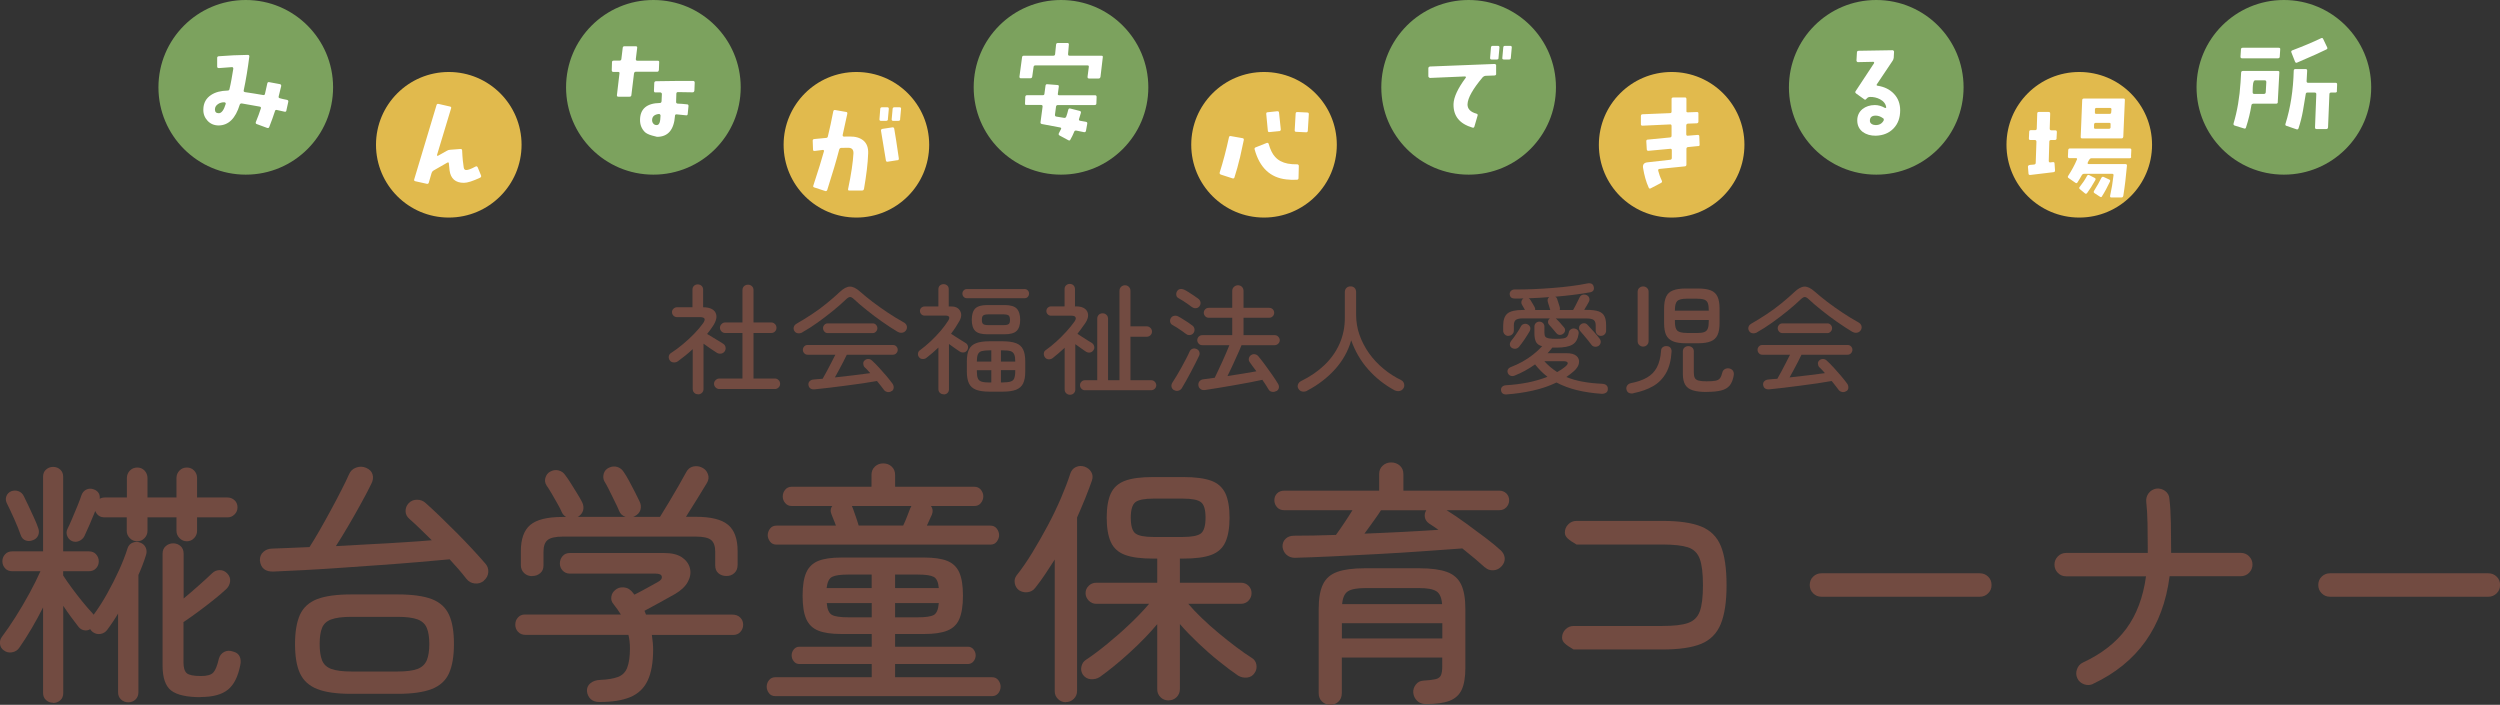<?xml version="1.0" encoding="UTF-8"?>
<svg id="_レイヤー_2" data-name="レイヤー 2" xmlns="http://www.w3.org/2000/svg" viewBox="0 0 314.63 88.7">
  <rect x="0" y="0" width="314.63" height="88.7" fill="#333333" stroke="none"/>
  <defs>
    <style>
      .cls-1 {
        fill: #e1ba4d;
      }

      .cls-2 {
        fill: #fff;
      }

      .cls-3 {
        fill: #7ca25e;
      }

      .cls-4 {
        fill: #724b41;
      }
    </style>
  </defs>
  <g id="design">
    <g>
      <g>
        <path class="cls-4" d="M87.84,49.62c-.18,0-.34-.06-.47-.19-.13-.13-.19-.29-.19-.49v-5c-.3.28-.61.55-.92.8-.31.25-.63.5-.95.73-.16.11-.34.16-.55.14s-.36-.1-.47-.26c-.11-.16-.15-.33-.12-.51.03-.18.12-.32.29-.42.48-.31.97-.67,1.47-1.09.5-.41.97-.85,1.42-1.31s.82-.9,1.12-1.32c.38-.53.26-.79-.38-.79h-2.89c-.17,0-.32-.06-.44-.18s-.19-.27-.19-.45c0-.17.06-.31.19-.43s.27-.18.44-.18h1.95v-2.22c0-.2.06-.36.19-.48s.29-.18.47-.18.35.06.48.18.2.28.2.48v2.22c.81,0,1.33.24,1.56.68.23.44.12,1-.31,1.66-.22.34-.47.68-.75,1.02.2.12.43.26.68.41.25.16.5.3.75.45.24.14.44.27.59.37.16.1.26.24.3.43.04.18,0,.36-.1.52-.11.16-.26.26-.45.29s-.37,0-.54-.1c-.21-.13-.47-.3-.79-.52-.32-.22-.61-.43-.89-.63v5.7c0,.2-.07.36-.2.49-.13.12-.29.19-.48.19ZM90.52,48.96c-.18,0-.33-.07-.46-.2s-.2-.29-.2-.46.07-.33.2-.46.29-.2.46-.2h2.92v-5.73h-2.17c-.18,0-.33-.06-.46-.19s-.2-.29-.2-.46c0-.19.07-.35.2-.48s.29-.2.46-.2h2.17v-4.06c0-.21.07-.38.2-.5.13-.12.3-.19.49-.19.2,0,.37.06.5.19.14.12.2.29.2.5v4.06h2.23c.18,0,.33.07.47.2.13.13.19.29.19.48,0,.18-.06.33-.19.46-.13.13-.29.19-.47.19h-2.23v5.73h2.7c.18,0,.33.07.46.2s.19.29.19.46-.06.33-.19.46-.29.2-.46.2h-7.02Z"/>
        <path class="cls-4" d="M100.98,41.83c-.19.1-.38.14-.58.11-.2-.03-.34-.13-.44-.31-.09-.16-.11-.33-.05-.5.05-.17.18-.3.37-.41.6-.34,1.22-.73,1.88-1.16s1.28-.89,1.88-1.38c.6-.49,1.15-.96,1.63-1.42.47-.45.9-.68,1.28-.69s.81.2,1.29.63c.45.4.98.83,1.59,1.3.61.46,1.25.92,1.92,1.36.67.45,1.32.84,1.95,1.19.23.12.37.28.42.47.05.19.02.37-.09.54-.11.17-.27.27-.47.31-.21.04-.42-.01-.64-.14-.6-.36-1.24-.78-1.91-1.25-.67-.47-1.31-.95-1.93-1.45-.62-.49-1.16-.96-1.62-1.39-.18-.17-.34-.26-.47-.26s-.3.09-.49.27c-.48.46-1.03.95-1.66,1.46s-1.27,1-1.94,1.48-1.3.88-1.91,1.22ZM112.23,49.2c-.15.12-.32.17-.51.14-.19-.03-.34-.11-.45-.24-.13-.17-.27-.36-.42-.55-.15-.2-.31-.4-.48-.6-.51.09-1.1.19-1.78.29-.67.1-1.38.2-2.12.29-.74.09-1.45.18-2.14.27-.69.08-1.29.15-1.82.2-.45.03-.71-.16-.77-.57-.02-.19.04-.35.17-.47s.3-.19.51-.2c.17-.02.35-.04.53-.05.18-.02.38-.03.58-.04.14-.24.3-.54.5-.9.19-.36.38-.73.58-1.11.2-.38.37-.72.52-1.02h-3.51c-.16,0-.3-.06-.41-.19-.12-.12-.17-.27-.17-.43s.06-.3.17-.42c.11-.12.25-.18.41-.18h10.77c.17,0,.31.06.42.18.11.12.17.26.17.42s-.06.3-.17.43c-.11.12-.25.19-.42.19h-5.82c-.12.26-.27.56-.44.89-.17.33-.36.67-.54,1.02-.19.34-.36.66-.52.95.78-.08,1.57-.17,2.36-.27s1.49-.19,2.09-.27c-.24-.29-.48-.54-.72-.76-.1-.11-.15-.25-.16-.42s.05-.31.17-.42c.14-.13.3-.19.48-.18.18,0,.33.08.47.21.27.25.56.54.87.88.31.34.61.68.91,1.03s.55.67.77.97c.11.14.16.3.16.5,0,.19-.08.34-.23.45ZM104.16,41.92c-.16,0-.3-.06-.41-.19s-.17-.27-.17-.43.06-.3.17-.42.25-.18.41-.18h5.69c.16,0,.29.06.4.18.11.12.17.26.17.42s-.05.3-.17.43c-.11.12-.25.19-.4.19h-5.69Z"/>
        <path class="cls-4" d="M118.75,49.62c-.18,0-.33-.06-.46-.18s-.19-.28-.19-.48v-5.22c-.24.23-.49.45-.74.67s-.5.42-.76.62c-.14.11-.3.16-.49.15-.19,0-.33-.08-.44-.22-.11-.13-.16-.28-.14-.46s.09-.31.23-.41c.45-.33.91-.71,1.37-1.14.46-.43.88-.88,1.27-1.33.38-.46.7-.88.94-1.27.13-.21.16-.37.1-.47-.06-.11-.2-.16-.41-.16h-2.66c-.17,0-.31-.06-.42-.17s-.17-.25-.17-.41c0-.17.05-.31.17-.41.11-.1.25-.16.42-.16h1.73v-2.17c0-.2.06-.36.19-.47s.28-.17.46-.17.33.06.46.17.19.27.19.47v2.17h.34c.35,0,.63.08.84.25s.33.4.38.67c.04.28-.03.58-.21.9-.16.28-.33.55-.5.82-.18.26-.36.53-.56.79.17.11.38.24.61.4.24.16.47.3.7.44.22.14.4.25.53.33.16.09.25.23.29.41.03.18,0,.34-.09.48-.1.16-.24.26-.41.29s-.35,0-.52-.1c-.16-.11-.37-.25-.63-.43s-.5-.36-.74-.53v5.69c0,.2-.06.36-.19.48s-.28.18-.47.18ZM121.69,37.53c-.17,0-.31-.06-.41-.17-.11-.12-.16-.25-.16-.41s.05-.29.16-.4c.1-.11.24-.17.41-.17h7.25c.17,0,.31.05.41.17.11.11.16.25.16.4s-.05.3-.16.41c-.1.12-.24.17-.41.17h-7.25ZM124.53,49.29c-.71,0-1.27-.08-1.69-.24s-.71-.43-.89-.79c-.18-.37-.27-.87-.27-1.5v-1.28c0-.63.09-1.13.27-1.5.18-.37.48-.63.89-.79s.98-.24,1.69-.24h1.65c.71,0,1.27.08,1.69.24.42.16.71.42.89.79.18.37.27.87.27,1.5v1.28c0,.63-.09,1.13-.27,1.5-.18.37-.48.63-.89.79-.42.16-.98.24-1.69.24h-1.65ZM124.26,42.07c-.73,0-1.24-.14-1.53-.43s-.43-.75-.43-1.39.14-1.12.43-1.42c.29-.29.8-.44,1.53-.44h2.16c.73,0,1.24.15,1.53.44.29.3.44.77.44,1.42s-.15,1.1-.44,1.39-.8.43-1.53.43h-2.16ZM122.94,45.51h1.82v-1.42h-.23c-.43,0-.76.04-.99.1-.23.07-.39.21-.47.41-.09.2-.13.5-.13.88v.03ZM124.53,48.13h.23v-1.54h-1.82v.17c0,.38.04.67.13.87.08.2.24.33.47.4.23.07.56.11.99.11ZM124.44,40.92h1.8c.35,0,.58-.04.7-.13.12-.08.17-.26.17-.53s-.06-.47-.17-.56c-.11-.09-.35-.14-.7-.14h-1.8c-.35,0-.58.05-.7.14-.12.09-.17.28-.17.56s.06.45.17.53c.11.08.35.13.7.13ZM125.97,45.51h1.8v-.03c0-.39-.04-.68-.13-.88s-.24-.33-.46-.41c-.22-.07-.56-.1-1-.1h-.21v1.42ZM125.97,48.13h.21c.44,0,.77-.04,1-.11.23-.07.38-.2.46-.4s.13-.49.13-.87v-.17h-1.8v1.54Z"/>
        <path class="cls-4" d="M134.65,49.68c-.18,0-.33-.06-.46-.18s-.2-.28-.2-.48v-5.25c-.25.23-.5.45-.75.67s-.5.42-.75.62c-.16.12-.33.17-.52.16-.19-.01-.35-.1-.46-.25-.11-.15-.16-.32-.14-.5.01-.18.1-.32.26-.42.41-.29.84-.64,1.3-1.05s.88-.84,1.28-1.28c.4-.44.74-.86,1.01-1.24.16-.23.21-.41.14-.55-.06-.14-.24-.2-.53-.2h-2.56c-.16,0-.3-.06-.41-.17-.12-.12-.17-.25-.17-.41,0-.17.06-.31.17-.42.12-.11.25-.17.41-.17h1.71v-2.17c0-.2.06-.36.19-.48.13-.12.29-.18.46-.18.19,0,.35.06.47.18.12.12.19.28.19.48v2.17h.14c.48,0,.85.1,1.1.29.25.19.39.45.41.76.02.31-.09.65-.33,1.02-.16.23-.32.46-.49.69-.17.23-.34.46-.52.69.17.11.37.24.61.4.23.16.46.3.69.44.22.14.4.25.52.32.14.09.23.22.28.4s.02.34-.08.49c-.1.16-.24.26-.41.3-.18.04-.35,0-.52-.09-.16-.11-.37-.25-.62-.43-.25-.18-.5-.36-.74-.53v5.71c0,.2-.07.36-.2.48s-.28.18-.46.18ZM136.53,49.11c-.17,0-.31-.06-.43-.19s-.18-.27-.18-.44.06-.32.18-.44.26-.19.43-.19h1.56v-7.74c0-.2.06-.36.19-.49s.29-.19.48-.19.35.06.49.19c.13.12.2.29.2.49v7.74h1.44v-11.25c0-.2.07-.37.2-.5.14-.13.3-.2.49-.2s.36.07.49.2.2.29.2.5v4.47h2.05c.18,0,.33.07.47.2.13.13.19.29.19.46s-.06.33-.19.46c-.13.12-.29.19-.47.19h-2.05v5.47h2.62c.17,0,.32.06.44.19s.19.27.19.44-.06.32-.19.44-.27.19-.44.19h-8.37Z"/>
        <path class="cls-4" d="M149.28,42.04c-.14-.11-.31-.24-.52-.38-.21-.14-.42-.29-.64-.43-.22-.14-.4-.25-.56-.33-.15-.08-.25-.2-.29-.38-.04-.17-.01-.33.08-.48.09-.15.22-.25.4-.29.17-.04.34-.02.5.06.15.07.34.18.56.32.23.14.45.29.68.43.22.15.4.28.53.38.16.1.26.24.3.43.04.19,0,.36-.1.52-.1.15-.24.24-.43.27-.19.03-.35,0-.5-.12ZM147.76,49.11c-.17-.1-.28-.24-.32-.42-.04-.18,0-.35.09-.51.17-.26.36-.56.57-.91.21-.35.42-.71.62-1.08.2-.38.39-.73.57-1.07s.32-.64.43-.89c.08-.17.2-.28.37-.34s.34-.04.52.04c.15.07.26.18.32.34.07.16.06.32-.02.5-.12.25-.27.56-.45.92-.18.36-.37.74-.58,1.12-.21.39-.41.77-.61,1.12-.2.36-.38.67-.54.93-.1.16-.25.26-.43.31-.19.05-.37.03-.54-.08ZM150.04,38.67c-.14-.11-.32-.24-.53-.39-.21-.15-.43-.29-.64-.43-.22-.14-.4-.25-.56-.33-.15-.08-.24-.2-.27-.37-.03-.17,0-.32.08-.47.09-.17.22-.27.4-.3.17-.03.34,0,.5.07.17.08.36.19.58.33.22.14.44.28.66.43.22.15.4.27.54.38.15.11.24.25.28.43.03.17,0,.34-.11.5-.1.15-.24.24-.42.26-.18.03-.34-.01-.49-.11ZM160.63,49.2c-.17.11-.35.15-.55.11s-.34-.14-.43-.3c-.21-.36-.47-.77-.78-1.21-.44.1-.98.21-1.61.33-.63.12-1.3.24-1.99.36-.7.12-1.36.23-2,.34-.64.1-1.17.19-1.6.25-.23.03-.43,0-.58-.12-.16-.11-.25-.27-.27-.48-.02-.2.03-.37.15-.51.12-.14.29-.22.51-.24.19-.02.4-.04.64-.08.23-.03.49-.06.76-.11.13-.26.28-.57.44-.93.17-.36.34-.73.52-1.12.18-.39.35-.77.5-1.13.16-.36.28-.67.38-.92h-3.42c-.17,0-.32-.06-.44-.19s-.18-.27-.18-.44.06-.32.18-.44.27-.19.44-.19h3.78v-2.19h-2.96c-.17,0-.32-.06-.44-.19s-.18-.27-.18-.44.06-.32.18-.44c.12-.12.26-.18.44-.18h2.96v-2.12c0-.21.07-.38.22-.52.15-.13.31-.2.5-.2.2,0,.37.07.5.2s.2.31.2.52v2.12h3.24c.17,0,.32.06.44.18.12.12.18.27.18.44s-.06.32-.18.44-.27.19-.44.19h-3.24v2.19h3.93c.17,0,.32.06.44.19s.19.27.19.44-.06.32-.19.44-.27.19-.44.19h-4.18c-.13.33-.3.73-.52,1.21-.22.48-.43.95-.65,1.43-.22.48-.42.9-.6,1.25.65-.1,1.3-.2,1.94-.31.65-.1,1.21-.2,1.7-.29-.16-.22-.31-.43-.46-.62-.14-.19-.27-.37-.38-.53-.1-.14-.14-.29-.11-.46.03-.17.11-.3.25-.41.15-.11.31-.16.49-.13.17.02.32.1.44.24.24.28.51.63.83,1.06.31.43.62.85.92,1.28s.54.8.73,1.12c.11.17.15.34.12.52-.03.17-.13.32-.31.43Z"/>
        <path class="cls-4" d="M164.52,49.17c-.19.1-.39.14-.59.11-.21-.03-.37-.13-.5-.32-.12-.17-.15-.36-.08-.56.07-.2.2-.35.41-.45,1.14-.56,2.12-1.23,2.94-2.02s1.45-1.68,1.89-2.68c.44-1,.66-2.08.66-3.25v-3.24c0-.22.07-.39.21-.53.14-.13.31-.19.51-.19s.37.06.5.19c.13.13.2.31.2.53v2.83c0,.89.14,1.75.43,2.57s.7,1.6,1.21,2.32c.52.72,1.12,1.36,1.81,1.93.68.57,1.42,1.04,2.2,1.42.19.09.32.24.38.45.06.21.04.41-.08.6-.12.18-.28.29-.49.33s-.42,0-.62-.09c-1.27-.69-2.37-1.56-3.31-2.62-.94-1.05-1.65-2.28-2.15-3.67-.38,1.34-1.05,2.55-2.02,3.63s-2.14,1.98-3.52,2.7Z"/>
        <path class="cls-4" d="M189.61,49.65c-.19,0-.35-.03-.48-.12-.13-.09-.21-.23-.22-.43-.02-.18.03-.33.16-.44.12-.11.29-.17.5-.18.92-.05,1.82-.17,2.71-.34.89-.18,1.71-.42,2.47-.72-.58-.45-1.1-.97-1.56-1.56-.81.58-1.67,1.05-2.57,1.41-.18.07-.35.08-.51.02s-.28-.17-.34-.34c-.07-.15-.07-.3,0-.44.07-.14.2-.25.39-.32.48-.18.96-.41,1.44-.67.48-.27.93-.57,1.36-.91s.8-.68,1.12-1.03c-.38-.11-.64-.29-.77-.55-.13-.26-.2-.61-.2-1.05v-.87c0-.19.06-.34.19-.46.12-.12.27-.17.44-.17s.32.06.44.17c.12.11.19.27.19.46v.78c0,.22.04.38.12.49.08.1.23.17.45.21.22.04.53.05.94.05s.71-.02.92-.06c.21-.04.36-.12.45-.25s.16-.3.2-.53c.03-.17.13-.29.29-.38s.32-.1.47-.06c.17.04.3.12.38.23.08.12.11.26.08.44-.09.63-.34,1.08-.76,1.33-.42.26-1.1.39-2.05.39h-.5c-.09.12-.18.24-.28.35s-.2.23-.31.35h2.38c.58,0,1,.12,1.26.35.26.23.36.53.31.88-.05.35-.26.69-.63,1.02-.15.13-.3.26-.46.38-.16.13-.33.25-.5.37.64.26,1.33.46,2.08.59.75.14,1.55.22,2.42.26.25.01.44.08.56.2.12.12.18.29.16.49,0,.21-.09.36-.25.45-.16.09-.34.13-.55.12-1.12-.08-2.15-.23-3.09-.46-.94-.23-1.79-.55-2.57-.96-.91.44-1.91.78-2.99,1.02-1.08.24-2.19.4-3.32.48ZM189.84,42.28c-.18,0-.33-.06-.46-.19-.13-.12-.2-.28-.2-.47v-.63c0-.71.17-1.22.52-1.52.34-.3.99-.46,1.93-.46h.29l-.39-.69c-.07-.14-.08-.28-.04-.43s.13-.26.26-.33c-.18,0-.36.01-.55.01h-.53c-.42.01-.65-.17-.67-.55-.01-.16.04-.3.17-.42.12-.12.28-.17.48-.17.73,0,1.5,0,2.32-.04.82-.04,1.63-.08,2.45-.15.81-.06,1.59-.14,2.33-.24.74-.09,1.4-.2,1.98-.32.48-.1.76.04.84.41.05.19.03.35-.05.47s-.22.2-.41.23c-1.3.23-2.76.42-4.38.55.13.06.21.17.25.32.05.14.1.31.17.52.06.21.11.37.15.49.03.12.03.23,0,.34h1.68c.08-.14.17-.32.29-.53.11-.21.21-.42.31-.62s.17-.36.23-.46c.09-.17.22-.27.39-.31s.33-.02.5.06c.16.08.26.2.31.35.05.16.04.31-.04.47-.07.13-.16.29-.27.48-.11.19-.22.38-.33.55h.33c.63,0,1.12.06,1.47.18s.6.32.74.6c.15.28.22.66.22,1.14v.69c0,.19-.06.35-.19.47-.12.13-.28.19-.46.19-.19,0-.35-.06-.47-.19-.12-.12-.19-.28-.19-.47v-.66c0-.32-.08-.54-.24-.67s-.46-.2-.92-.2h-3.87c.06.04.1.08.12.1.14.13.3.3.48.51.18.21.33.38.45.52.11.13.15.27.12.43-.03.16-.12.28-.25.38-.13.1-.28.14-.43.13-.16-.01-.29-.09-.41-.22-.06-.07-.15-.17-.26-.31-.12-.14-.23-.28-.36-.42-.13-.15-.23-.26-.31-.35-.1-.12-.14-.26-.11-.41.02-.15.1-.28.23-.37h-3.38c-.45,0-.76.07-.92.2-.16.13-.24.35-.24.67v.66c0,.19-.07.35-.2.47-.13.13-.29.19-.46.19ZM190.21,43.74c-.13-.11-.19-.24-.19-.4s.06-.31.16-.44c.21-.25.44-.55.68-.92.25-.36.43-.67.56-.92.08-.15.21-.25.39-.29.18-.04.34-.02.49.08.16.1.26.23.29.38.03.16,0,.31-.08.46-.18.31-.39.64-.63,1-.24.35-.47.67-.69.94-.12.15-.28.24-.46.26-.19.02-.37-.03-.53-.16ZM193.2,39.01h1.9c-.04-.15-.09-.32-.15-.51-.06-.19-.11-.35-.15-.48-.08-.28-.02-.49.18-.63-.43.04-.86.07-1.3.09-.44.02-.87.04-1.3.06.09.04.17.12.23.22.08.13.17.29.28.46.1.18.19.33.25.44.06.11.08.22.06.34ZM195.97,46.83c.2-.11.39-.23.57-.35s.34-.25.5-.38c.22-.19.3-.34.25-.46s-.22-.18-.51-.18h-2.42c.24.27.5.52.76.74.27.23.55.43.84.62ZM201.21,43.51c-.14.1-.3.14-.48.13-.18-.02-.32-.09-.43-.23-.12-.16-.26-.35-.43-.56-.17-.21-.35-.43-.53-.64s-.34-.4-.48-.56c-.1-.12-.14-.26-.13-.42,0-.16.08-.29.2-.39.12-.11.26-.16.43-.16s.31.07.42.19c.24.25.51.54.81.88s.54.63.72.87c.11.14.16.29.14.46s-.09.31-.23.42Z"/>
        <path class="cls-4" d="M205.57,49.5c-.21.04-.4.02-.56-.05s-.27-.22-.32-.44c-.04-.18,0-.35.1-.5.11-.15.26-.25.46-.29.81-.16,1.48-.39,2.02-.7s.96-.73,1.25-1.28.47-1.25.53-2.11c0-.19.08-.34.22-.44s.3-.15.49-.13c.21.01.37.08.47.21.1.13.15.29.14.47-.06,1.08-.29,1.97-.68,2.68-.4.71-.94,1.27-1.63,1.67-.69.4-1.52.7-2.49.89ZM206.79,43.62c-.19,0-.35-.07-.49-.2-.14-.13-.2-.29-.2-.5v-6.18c0-.21.07-.38.2-.5.13-.12.3-.19.49-.19s.35.06.49.19.2.29.2.5v6.18c0,.2-.07.37-.2.5s-.3.2-.49.2ZM212.16,43.2c-.68,0-1.22-.08-1.62-.25-.4-.17-.69-.43-.86-.8-.17-.37-.25-.87-.25-1.5v-1.79c0-.63.08-1.13.25-1.51s.46-.64.86-.8c.4-.16.94-.24,1.62-.24h1.53c.69,0,1.23.08,1.63.24.39.16.67.43.84.8.17.38.25.88.25,1.51v1.79c0,.63-.08,1.13-.25,1.5-.17.37-.45.64-.84.8-.4.17-.94.25-1.63.25h-1.53ZM210.79,39.1h4.26v-.08c0-.38-.04-.67-.12-.88s-.23-.35-.44-.43c-.21-.08-.52-.12-.92-.12h-1.28c-.6,0-1,.1-1.2.29-.2.2-.3.58-.3,1.15v.08ZM212.29,41.91h1.28c.4,0,.71-.04.92-.12.21-.08.36-.23.44-.44s.12-.5.12-.87v-.21h-4.26v.21c0,.56.1.94.3,1.13s.6.29,1.2.29ZM214.8,49.33c-.74,0-1.33-.07-1.77-.21-.44-.14-.76-.38-.95-.71-.19-.33-.29-.78-.29-1.35v-2.82c0-.21.07-.38.2-.5.14-.12.3-.18.49-.18s.35.06.49.18.2.29.2.5v2.65c0,.29.04.52.13.68.08.16.25.27.48.33.24.06.57.09,1.01.09.5,0,.88-.03,1.13-.08s.44-.16.55-.32c.12-.16.21-.4.29-.72.05-.2.17-.34.34-.43.18-.09.38-.11.58-.06.21.06.36.17.44.32.08.16.11.34.07.55-.09.54-.26.96-.5,1.26-.25.3-.6.51-1.07.63-.46.12-1.08.18-1.85.18Z"/>
        <path class="cls-4" d="M221.13,41.83c-.19.1-.38.14-.58.11-.2-.03-.34-.13-.44-.31-.09-.16-.11-.33-.05-.5.05-.17.18-.3.37-.41.6-.34,1.22-.73,1.88-1.16s1.28-.89,1.88-1.38c.6-.49,1.15-.96,1.63-1.42.47-.45.9-.68,1.28-.69s.81.2,1.29.63c.45.4.98.83,1.59,1.3.61.46,1.25.92,1.92,1.36.67.45,1.32.84,1.95,1.19.23.12.37.28.42.47.05.19.02.37-.09.54-.11.17-.27.27-.47.31-.21.04-.42-.01-.64-.14-.6-.36-1.24-.78-1.91-1.25-.67-.47-1.31-.95-1.93-1.45-.62-.49-1.16-.96-1.62-1.39-.18-.17-.34-.26-.47-.26s-.3.09-.49.27c-.48.46-1.03.95-1.66,1.46s-1.27,1-1.94,1.48-1.3.88-1.91,1.22ZM232.38,49.2c-.15.12-.32.17-.51.14-.19-.03-.34-.11-.45-.24-.13-.17-.27-.36-.42-.55-.15-.2-.31-.4-.48-.6-.51.09-1.1.19-1.78.29-.67.1-1.38.2-2.12.29-.74.09-1.45.18-2.14.27-.69.08-1.29.15-1.82.2-.45.03-.71-.16-.77-.57-.02-.19.04-.35.17-.47s.3-.19.51-.2c.17-.02.35-.04.53-.05.18-.02.38-.03.58-.04.14-.24.3-.54.5-.9.19-.36.38-.73.58-1.11.2-.38.37-.72.52-1.02h-3.51c-.16,0-.3-.06-.41-.19-.12-.12-.17-.27-.17-.43s.06-.3.17-.42c.11-.12.25-.18.41-.18h10.77c.17,0,.31.06.42.18.11.12.17.26.17.42s-.06.3-.17.43c-.11.12-.25.19-.42.19h-5.82c-.12.26-.27.56-.44.89s-.36.67-.54,1.02c-.19.34-.36.66-.52.95.78-.08,1.57-.17,2.36-.27.79-.1,1.49-.19,2.09-.27-.24-.29-.48-.54-.72-.76-.1-.11-.15-.25-.16-.42s.05-.31.17-.42c.14-.13.3-.19.48-.18.18,0,.33.08.47.21.27.25.56.54.87.88.31.34.61.68.91,1.03s.55.67.77.97c.11.14.16.3.16.5,0,.19-.08.34-.23.45ZM224.31,41.92c-.16,0-.3-.06-.41-.19s-.17-.27-.17-.43.06-.3.17-.42.25-.18.41-.18h5.69c.16,0,.29.06.4.18.11.12.17.26.17.42s-.05.3-.17.43c-.11.12-.25.19-.4.19h-5.69Z"/>
      </g>
      <g>
        <path class="cls-4" d="M6.67,88.44c-.34,0-.63-.11-.88-.34-.25-.22-.37-.53-.37-.91v-10.75c-.92,1.83-1.91,3.52-2.98,5.06-.21.32-.51.52-.9.59-.38.08-.74,0-1.06-.24-.28-.19-.44-.46-.48-.8-.04-.34.04-.65.26-.93.53-.7,1.1-1.54,1.71-2.5.61-.96,1.19-1.95,1.74-2.96.55-1.01,1.01-1.94,1.38-2.77H1.55c-.38,0-.69-.12-.91-.37-.22-.24-.34-.54-.34-.88s.11-.63.34-.88c.22-.25.53-.37.91-.37h3.87v-9.38c0-.38.12-.69.37-.91.25-.22.54-.34.88-.34.36,0,.67.11.91.34.25.22.37.53.37.91v9.38h3.23c.38,0,.69.12.91.37.22.25.34.54.34.88s-.11.64-.34.88c-.22.25-.53.37-.91.37h-3.23v.54c.3.47.66.99,1.09,1.57.43.58.87,1.15,1.34,1.73.47.58.92,1.09,1.34,1.54.02.02.03.04.03.05,0,.01.01.03.03.05.6-.81,1.17-1.7,1.71-2.67s1.04-1.95,1.49-2.94c.45-.99.81-1.92,1.09-2.8.11-.32.32-.54.64-.67.32-.13.63-.13.93,0,.32.11.55.31.69.61s.15.61.05.93c-.24.79-.56,1.63-.96,2.53v14.75c0,.38-.12.69-.37.93-.25.23-.55.35-.91.35-.34,0-.64-.12-.9-.35s-.38-.54-.38-.93v-9.89c-.21.36-.44.71-.67,1.06s-.47.67-.7.99c-.21.28-.49.45-.83.51-.34.06-.66-.01-.96-.22-.13-.08-.25-.21-.35-.38-.24.15-.49.2-.77.14-.28-.05-.51-.2-.7-.43-.28-.36-.59-.77-.93-1.23-.34-.46-.67-.93-.99-1.42v10.98c0,.38-.12.69-.37.91-.25.22-.55.34-.91.34ZM4.11,67.99c-.3.13-.6.13-.9.02-.3-.12-.5-.35-.61-.69-.19-.55-.46-1.23-.82-2.03s-.67-1.47-.94-2c-.13-.3-.14-.59-.03-.86.11-.28.31-.48.61-.61.32-.11.62-.11.91,0,.29.11.51.31.66.61.17.34.37.76.61,1.26.23.5.46,1,.69,1.49s.4.93.53,1.31c.11.32.1.62-.02.9-.12.28-.35.48-.69.61ZM17.26,68.12c-.36,0-.67-.13-.93-.4-.26-.27-.38-.57-.38-.91v-1.7h-2.78c-.58,0-.97-.27-1.18-.8-.21.53-.45,1.09-.7,1.68-.26.59-.48,1.08-.67,1.49-.15.28-.37.48-.67.61-.3.13-.6.13-.9,0-.28-.13-.48-.34-.59-.64-.12-.3-.11-.59.02-.86.17-.34.37-.77.59-1.3.22-.52.45-1.06.67-1.6s.39-.99.5-1.33c.11-.34.31-.59.61-.74.3-.15.62-.16.96-.03.55.21.8.61.74,1.18.21-.11.43-.16.64-.16h2.78v-2.46c0-.36.13-.67.38-.93.26-.26.56-.38.93-.38s.67.13.91.38c.24.26.37.57.37.93v2.46h3.65v-2.46c0-.36.13-.67.38-.93s.56-.38.93-.38.67.13.91.38c.25.26.37.57.37.93v2.46h3.84c.34,0,.63.12.88.35s.37.53.37.9c0,.34-.12.63-.37.88-.25.25-.54.37-.88.37h-3.84v1.7c0,.34-.12.65-.37.91-.25.27-.55.4-.91.4s-.67-.13-.93-.4-.38-.57-.38-.91v-1.7h-3.65v1.7c0,.34-.12.65-.37.91-.25.27-.55.4-.91.4ZM25.26,87.74c-1.75,0-2.99-.28-3.71-.83-.73-.56-1.09-1.61-1.09-3.17v-14.05c0-.4.13-.73.4-.96.27-.23.58-.35.94-.35s.67.12.93.35c.26.23.38.56.38.96v5.63c.62-.51,1.26-1.06,1.92-1.65.66-.59,1.22-1.09,1.66-1.52.26-.26.57-.39.94-.4.37-.01.7.13.98.43.28.3.39.63.35.99-.04.36-.19.67-.45.93-.45.43-.99.89-1.62,1.39-.63.5-1.27,1-1.94,1.49-.66.49-1.28.93-1.86,1.31v5.06c0,.68.14,1.14.42,1.38.28.23.87.35,1.79.35.77,0,1.29-.15,1.55-.45.27-.3.5-.87.69-1.73.11-.38.33-.67.66-.85.33-.18.71-.2,1.14-.05.41.11.68.31.82.62.14.31.17.67.08,1.07-.28,1.45-.79,2.48-1.55,3.1-.76.62-1.9.93-3.44.93Z"/>
        <path class="cls-4" d="M60.91,73.08c-.34.28-.73.4-1.15.35-.43-.04-.78-.23-1.06-.58-.58-.75-1.28-1.57-2.11-2.46-1.13.11-2.45.22-3.95.35s-3.09.25-4.77.37c-1.67.12-3.34.24-4.99.35-1.65.12-3.21.21-4.66.29-1.45.08-2.71.13-3.78.18-1.05.04-1.62-.42-1.73-1.38-.02-.45.12-.81.43-1.09.31-.28.69-.42,1.14-.42.62-.02,1.32-.05,2.11-.08.79-.03,1.64-.07,2.56-.11.36-.55.77-1.23,1.23-2.03.46-.8.93-1.64,1.41-2.53.48-.88.93-1.73,1.34-2.54.42-.81.74-1.48.98-2.02.17-.43.47-.72.9-.88.43-.16.84-.15,1.25.02.45.19.73.48.83.85.11.37.05.76-.16,1.17-.34.7-.77,1.53-1.3,2.48-.52.95-1.06,1.9-1.62,2.85-.56.95-1.07,1.79-1.54,2.51,1.43-.08,2.87-.17,4.32-.24s2.84-.15,4.18-.24c1.33-.08,2.52-.17,3.57-.26-.51-.51-1.01-1-1.49-1.46-.48-.46-.92-.87-1.33-1.23-.32-.28-.48-.6-.48-.98s.13-.7.38-.98c.28-.3.63-.45,1.06-.45s.79.14,1.09.42c.55.49,1.17,1.06,1.84,1.71.67.65,1.36,1.33,2.06,2.03.7.7,1.36,1.39,1.98,2.06.62.67,1.15,1.26,1.6,1.78.3.32.43.69.4,1.12-.03.43-.22.78-.56,1.06ZM44.2,87.32c-1.83,0-3.26-.2-4.29-.61s-1.74-1.07-2.16-1.98-.62-2.14-.62-3.68.21-2.76.62-3.68c.42-.92,1.14-1.57,2.16-1.97,1.02-.39,2.45-.59,4.29-.59h5.86c1.83,0,3.26.2,4.29.59,1.02.4,1.74,1.05,2.16,1.97.42.92.62,2.14.62,3.68s-.21,2.76-.62,3.68-1.14,1.58-2.16,1.98-2.45.61-4.29.61h-5.86ZM44.2,84.51h5.86c1.09,0,1.91-.11,2.48-.32.56-.21.95-.58,1.17-1.09.21-.51.32-1.19.32-2.05s-.11-1.53-.32-2.03c-.21-.5-.6-.86-1.17-1.07-.57-.21-1.39-.32-2.48-.32h-5.86c-1.09,0-1.92.11-2.5.32-.58.21-.97.57-1.17,1.07-.2.5-.3,1.18-.3,2.03s.1,1.54.3,2.05c.2.51.59.88,1.17,1.09.58.21,1.41.32,2.5.32Z"/>
        <path class="cls-4" d="M75.43,88.35c-.47,0-.84-.13-1.1-.38-.27-.26-.42-.59-.46-.99-.02-.41.12-.74.43-.99.31-.26.71-.4,1.2-.42.98-.04,1.74-.17,2.29-.38s.93-.6,1.15-1.17c.22-.57.34-1.37.34-2.42,0-.6-.06-1.16-.19-1.7h-12.96c-.38,0-.69-.13-.93-.38-.24-.26-.35-.55-.35-.9,0-.36.11-.67.34-.91.22-.25.51-.37.85-.37h12.1c-.15-.23-.3-.46-.45-.67-.15-.21-.31-.43-.48-.64-.24-.28-.33-.59-.27-.94.05-.35.22-.63.5-.85.28-.23.61-.34.99-.32.38.02.68.14.9.35.11.09.2.18.27.27.07.1.15.2.24.3.47-.23.99-.51,1.55-.82.56-.31,1.02-.56,1.36-.75.41-.21.59-.45.54-.7-.04-.26-.31-.38-.8-.38h-10.78c-.36,0-.66-.13-.9-.38-.24-.26-.35-.55-.35-.9,0-.36.12-.67.35-.93.23-.26.53-.38.9-.38h11.9c.94,0,1.67.18,2.21.54.53.36.87.82,1.01,1.38s.05,1.12-.26,1.7c-.31.58-.85,1.09-1.62,1.54-.68.38-1.32.74-1.92,1.07-.6.33-1.24.68-1.92,1.04l.19.48h10.85c.43,0,.76.12,1.01.37.25.25.37.55.37.91,0,.34-.12.64-.35.9-.23.26-.54.38-.93.38h-10.21c.04.3.08.6.11.91.03.31.05.61.05.91,0,1.64-.23,2.95-.69,3.92-.46.97-1.18,1.66-2.18,2.08s-2.29.62-3.89.62ZM66.99,72.51c-.41,0-.75-.13-1.02-.38-.28-.26-.42-.6-.42-1.02v-1.73c0-1.54.39-2.64,1.18-3.31s2.14-1.01,4.06-1.01h.45c-.26-.17-.44-.37-.54-.61-.11-.26-.28-.6-.53-1.04-.25-.44-.5-.87-.75-1.31-.26-.44-.47-.77-.64-1.01-.19-.3-.24-.62-.14-.96.1-.34.29-.6.59-.77.34-.19.69-.25,1.06-.16.36.09.65.29.86.61.21.28.45.63.72,1.06.27.43.53.85.78,1.26.26.42.46.77.61,1.07.17.34.21.68.13,1.02-.09.34-.31.62-.67.83h6.02c-.41-.13-.68-.38-.83-.77-.11-.28-.28-.66-.53-1.15-.25-.49-.49-.98-.72-1.46-.24-.48-.43-.84-.58-1.07-.17-.3-.2-.62-.1-.98s.32-.6.64-.75c.34-.17.69-.21,1.04-.11.35.1.63.31.85.66.19.28.42.65.67,1.12s.5.94.74,1.41c.23.47.43.86.58,1.18.17.34.2.69.1,1.04-.11.35-.36.62-.77.82-.02.02-.05.03-.08.03s-.06.01-.08.03h3.39c.3-.47.66-1.06,1.09-1.78.43-.71.84-1.42,1.25-2.13.4-.7.71-1.26.93-1.66.21-.43.52-.68.91-.77.39-.08.76-.04,1.1.13.36.17.61.44.75.82.14.37.1.74-.11,1.1-.34.58-.76,1.26-1.26,2.06-.5.8-.97,1.54-1.39,2.22h1.25c1.9,0,3.25.34,4.05,1.01.8.67,1.2,1.78,1.2,3.31v1.73c0,.43-.13.77-.4,1.02-.27.26-.6.38-1.01.38s-.74-.12-1.01-.35c-.27-.23-.4-.56-.4-.99v-1.73c0-.7-.18-1.19-.53-1.47-.35-.28-1-.42-1.94-.42h-16.67c-.94,0-1.58.14-1.94.42-.35.28-.53.77-.53,1.47v1.73c0,.43-.14.76-.42.99-.28.24-.61.35-.99.35Z"/>
        <path class="cls-4" d="M97.58,87.61c-.34,0-.61-.12-.8-.37-.19-.25-.29-.52-.29-.82s.1-.57.29-.82c.19-.24.46-.37.8-.37h12.13v-1.66h-9.09c-.3,0-.54-.11-.72-.34-.18-.22-.27-.47-.27-.75s.09-.53.27-.75c.18-.22.42-.34.72-.34h9.09v-1.6h-3.84c-1.22,0-2.18-.14-2.88-.42s-1.21-.76-1.52-1.46c-.31-.69-.46-1.67-.46-2.93s.15-2.23.46-2.93c.31-.69.82-1.18,1.52-1.46s1.66-.42,2.88-.42h10.46c1.22,0,2.18.14,2.88.42.7.28,1.21.76,1.52,1.46s.46,1.67.46,2.93-.16,2.23-.46,2.93-.82,1.18-1.52,1.46c-.7.28-1.66.42-2.88.42h-3.68v1.6h9.15c.3,0,.54.11.72.34.18.22.27.48.27.75s-.09.53-.27.75c-.18.22-.42.34-.72.34h-9.15v1.66h12.19c.34,0,.61.12.8.37.19.25.29.52.29.82s-.1.57-.29.82c-.19.24-.46.37-.8.37h-27.26ZM97.71,68.54c-.34,0-.61-.13-.8-.38-.19-.26-.29-.52-.29-.8,0-.3.1-.58.29-.83s.46-.38.8-.38h7.49c-.09-.26-.18-.51-.29-.75-.11-.25-.19-.46-.26-.66-.17-.4-.14-.76.1-1.06h-5.12c-.34,0-.61-.13-.82-.38s-.3-.53-.3-.83.1-.58.3-.83.47-.38.82-.38h10.05v-1.5c0-.43.14-.77.43-1.04.29-.27.63-.4,1.04-.4.43,0,.78.13,1.07.4s.43.61.43,1.04v1.5h9.98c.34,0,.61.13.82.38.2.26.3.53.3.83s-.1.58-.3.83c-.2.26-.48.38-.82.38h-5.47c.23.3.28.65.13,1.06-.09.19-.19.41-.3.66-.12.25-.23.5-.34.75h8c.34,0,.61.13.8.38s.29.53.29.83c0,.28-.1.54-.29.8-.19.26-.46.38-.8.38h-26.94ZM104.04,74.01h5.66v-1.7h-2.98c-.96,0-1.63.1-2,.29s-.6.66-.69,1.41ZM106.73,77.69h2.98v-1.79h-5.66c.06.79.28,1.29.66,1.49.37.2,1.05.3,2.03.3ZM108.07,66.14h5.6c.17-.36.34-.75.5-1.17.16-.42.29-.76.4-1.04.04-.04.07-.09.08-.14.01-.05.03-.09.05-.11h-7.49s.04.09.06.14c.02.05.04.1.06.14.08.23.2.57.35.99.15.43.28.82.38,1.18ZM112.65,74.01h5.5c-.06-.75-.28-1.22-.64-1.41s-1.02-.29-1.98-.29h-2.88v1.7ZM112.65,77.69h2.88c.98,0,1.65-.1,2-.3s.56-.7.62-1.49h-5.5v1.79Z"/>
        <path class="cls-4" d="M134.15,88.38c-.38,0-.71-.13-.99-.4-.28-.27-.42-.59-.42-.98v-16.58c-.41.64-.81,1.26-1.22,1.87-.41.61-.82,1.18-1.25,1.71-.23.3-.54.47-.93.53-.38.05-.75-.03-1.09-.24-.3-.23-.48-.53-.54-.9-.06-.36.01-.68.22-.96.66-.83,1.33-1.8,2-2.9.67-1.1,1.32-2.24,1.95-3.42.63-1.18,1.18-2.34,1.66-3.46s.86-2.12,1.14-2.99c.13-.43.37-.72.72-.88.35-.16.72-.18,1.1-.05.36.13.64.35.83.66.19.31.22.67.1,1.07-.26.73-.54,1.48-.86,2.27-.32.79-.66,1.59-1.02,2.4v21.82c0,.4-.14.74-.42,1.01-.28.27-.61.4-.99.4ZM147.08,88.15c-.41,0-.75-.13-1.02-.4-.28-.27-.42-.6-.42-1.01v-8.19c-.98,1.17-2.13,2.36-3.46,3.57-1.32,1.21-2.58,2.23-3.78,3.09-.34.21-.71.3-1.12.27-.41-.03-.74-.22-.99-.56-.21-.32-.28-.67-.19-1.04.08-.37.28-.66.58-.85.81-.53,1.71-1.21,2.7-2.02.99-.81,1.96-1.66,2.9-2.56.94-.9,1.72-1.72,2.34-2.46h-6.66c-.36,0-.68-.13-.94-.4s-.4-.58-.4-.94.13-.67.4-.93c.27-.26.58-.38.94-.38h7.68v-3.04h-.54c-1.49,0-2.66-.15-3.5-.46-.84-.31-1.44-.84-1.79-1.6-.35-.76-.53-1.79-.53-3.09s.18-2.33.53-3.07.95-1.27,1.79-1.58,2.01-.46,3.5-.46h3.84c1.49,0,2.66.16,3.49.46s1.42.84,1.78,1.58c.35.75.53,1.77.53,3.07s-.18,2.33-.53,3.09c-.35.76-.94,1.29-1.78,1.6-.83.31-2,.46-3.49.46h-.45v3.04h7.71c.36,0,.67.13.93.38.26.26.38.57.38.93s-.13.68-.38.94-.57.4-.93.4h-6.66c.47.55,1.03,1.15,1.7,1.79.66.64,1.37,1.27,2.13,1.9.76.63,1.5,1.22,2.22,1.76.72.54,1.38,1,1.95,1.36.32.19.51.48.58.86.06.38-.01.73-.22,1.02-.21.34-.52.54-.93.59-.41.05-.79-.03-1.15-.24-.75-.51-1.56-1.12-2.45-1.84-.89-.71-1.75-1.47-2.59-2.27s-1.61-1.59-2.29-2.38v8.19c0,.4-.14.74-.42,1.01-.28.27-.61.4-.99.4ZM145.19,67.58h3.65c1.15,0,1.92-.15,2.3-.45.38-.3.58-.96.58-1.98s-.19-1.65-.58-1.95c-.38-.3-1.15-.45-2.3-.45h-3.65c-1.15,0-1.92.15-2.3.45-.38.3-.58.95-.58,1.95s.19,1.69.58,1.98c.38.3,1.15.45,2.3.45Z"/>
        <path class="cls-4" d="M186.89,71.42c-.77-.7-1.72-1.5-2.85-2.4-1.45.11-3.08.22-4.9.35s-3.69.25-5.62.35c-1.93.11-3.81.2-5.63.29-1.82.09-3.47.15-4.94.19-.41,0-.75-.13-1.04-.38-.29-.26-.45-.59-.5-.99-.02-.41.1-.74.37-1.01.27-.27.63-.4,1.1-.4,1.58,0,3.33-.03,5.25-.1.34-.47.7-.98,1.07-1.54.37-.55.71-1.08,1.01-1.57h-8.58c-.38,0-.69-.12-.91-.37-.22-.25-.34-.54-.34-.88s.11-.63.34-.86c.22-.23.53-.35.91-.35h11.94v-2.08c0-.45.15-.8.45-1.07.3-.27.65-.4,1.06-.4s.79.13,1.09.4c.3.27.45.62.45,1.07v2.08h12.06c.36,0,.66.12.9.35.23.23.35.52.35.86s-.12.63-.35.88c-.24.25-.53.37-.9.37h-6.62c.75.47,1.55,1.01,2.4,1.63.85.62,1.67,1.23,2.46,1.82.79.6,1.44,1.13,1.95,1.6.3.28.46.6.5.96.03.36-.09.7-.37,1.02-.28.32-.62.5-1.04.53-.42.03-.77-.09-1.07-.37ZM167.43,88.7c-.41,0-.75-.13-1.04-.4s-.43-.62-.43-1.07v-10.59c0-1.32.18-2.36.54-3.1.36-.75.96-1.27,1.81-1.57.84-.3,1.98-.45,3.41-.45h6.94c1.43,0,2.56.15,3.41.45.84.3,1.44.82,1.81,1.57.36.75.54,1.78.54,3.1v7.42c0,1.15-.15,2.06-.45,2.72s-.81,1.13-1.52,1.41c-.71.28-1.71.42-2.99.42-.47,0-.84-.14-1.12-.42-.28-.28-.44-.62-.48-1.02-.02-.36.08-.7.32-1.01s.54-.47.93-.5c.73-.04,1.25-.11,1.58-.19.33-.08.55-.25.66-.5s.16-.61.16-1.1v-1.12h-12.64v4.48c0,.45-.14.81-.42,1.07-.28.27-.62.4-1.02.4ZM168.88,80.35h12.64v-1.92h-12.64v1.92ZM168.91,76.03h12.58c-.06-.81-.3-1.35-.72-1.62-.42-.27-1.15-.4-2.19-.4h-6.72c-1.04,0-1.78.13-2.21.4-.43.27-.67.81-.74,1.62ZM171.72,67.16c1.64-.06,3.26-.14,4.86-.22,1.6-.08,3.08-.17,4.45-.26-.21-.15-.42-.29-.62-.43-.2-.14-.39-.26-.56-.37-.3-.21-.47-.47-.53-.78-.05-.31,0-.6.18-.88h-5.7c-.28.43-.6.9-.98,1.42-.37.52-.74,1.03-1.1,1.52Z"/>
        <path class="cls-4" d="M198.06,81.75c-.49-.28-.86-.53-1.1-.75-.25-.22-.37-.47-.37-.75,0-.4.14-.75.43-1.04s.63-.43,1.04-.43h11.17c1.41,0,2.47-.12,3.2-.37.72-.25,1.22-.73,1.49-1.46.27-.73.4-1.82.4-3.3s-.13-2.58-.4-3.31c-.27-.74-.76-1.22-1.49-1.46-.73-.23-1.78-.35-3.17-.35h-10.85c-.49-.28-.86-.53-1.1-.75s-.37-.47-.37-.75c0-.41.14-.75.43-1.04s.63-.43,1.04-.43h10.85c2.05,0,3.66.23,4.83.7,1.17.47,2,1.29,2.48,2.46.48,1.17.72,2.82.72,4.93s-.25,3.73-.74,4.91c-.49,1.18-1.32,2.01-2.48,2.48-1.16.47-2.78.7-4.85.7h-11.17Z"/>
        <path class="cls-4" d="M229.23,75.1c-.41,0-.75-.14-1.04-.43s-.43-.63-.43-1.04c0-.43.14-.78.43-1.06.29-.28.63-.42,1.04-.42h19.94c.4,0,.75.14,1.04.42.29.28.43.63.43,1.06s-.14.75-.43,1.04c-.29.29-.64.43-1.04.43h-19.94Z"/>
        <path class="cls-4" d="M263.43,86.07c-.36.17-.74.19-1.14.05-.4-.14-.68-.39-.85-.75-.17-.36-.19-.74-.05-1.14.14-.39.39-.68.75-.85,2.35-1.09,4.17-2.51,5.46-4.26,1.29-1.75,2.12-3.95,2.48-6.59h-10.05c-.41,0-.75-.14-1.04-.43s-.43-.63-.43-1.04.14-.75.43-1.04.63-.43,1.04-.43h10.27v-.58c0-1.02-.01-2.06-.03-3.1-.02-1.04-.07-1.96-.16-2.75-.04-.41.06-.77.3-1.09.25-.32.57-.51.98-.58.41-.04.77.06,1.1.3.33.25.51.57.53.98.11.9.17,1.9.19,3.01.02,1.11.03,2.2.03,3.26v.54h8.74c.43,0,.78.14,1.07.43s.43.64.43,1.04-.14.75-.43,1.04-.65.43-1.07.43h-8.93c-.83,6.4-4.04,10.91-9.63,13.54Z"/>
        <path class="cls-4" d="M293.23,75.1c-.41,0-.75-.14-1.04-.43s-.43-.63-.43-1.04c0-.43.14-.78.43-1.06.29-.28.63-.42,1.04-.42h19.94c.4,0,.75.14,1.04.42.29.28.43.63.43,1.06s-.14.75-.43,1.04c-.29.29-.64.43-1.04.43h-19.94Z"/>
      </g>
      <g>
        <circle class="cls-3" cx="30.93" cy="10.99" r="10.99"/>
        <circle class="cls-1" cx="56.48" cy="18.22" r="9.16"/>
        <circle class="cls-3" cx="82.23" cy="10.99" r="10.99"/>
        <circle class="cls-1" cx="107.78" cy="18.22" r="9.16"/>
        <circle class="cls-3" cx="133.53" cy="10.99" r="10.99"/>
        <circle class="cls-1" cx="159.08" cy="18.22" r="9.16"/>
        <circle class="cls-3" cx="184.83" cy="10.99" r="10.99"/>
        <circle class="cls-1" cx="210.38" cy="18.22" r="9.16"/>
        <circle class="cls-3" cx="236.13" cy="10.99" r="10.99"/>
        <circle class="cls-1" cx="261.68" cy="18.22" r="9.16"/>
        <circle class="cls-3" cx="287.43" cy="10.99" r="10.99"/>
        <path class="cls-2" d="M138.5,9.66c-.03.14-.1.22-.23.22h-1.21c-.14,0-.2-.07-.19-.22l.16-1.24c.01-.13-.03-.19-.17-.19h-6.55c-.13,0-.22.06-.23.19l-.17,1.21c-.01.14-.1.22-.24.22h-1.2c-.12,0-.17-.07-.17-.2l.33-2.45c.01-.13.1-.19.24-.19h3.7c.13,0,.22-.07.22-.22l.12-1.18c.01-.13.09-.2.23-.2h1.21c.06-.01.1.01.13.06.04.04.06.09.04.14l-.1,1.18c-.01.14.04.22.17.22h4.03c.14,0,.19.06.17.19l-.29,2.46ZM137.98,13.03c0,.13-.09.19-.23.19h-4.61c-.14,0-.23.07-.24.22l-.13.98c-.01.14.03.23.16.25.19.03.5.09.97.16.14.03.24-.03.29-.16.09-.23.17-.52.26-.88.04-.13.13-.17.26-.13l1.18.3c.13.04.17.12.14.25-.04.17-.13.43-.23.76-.04.13,0,.2.14.23l.73.13c.13.03.19.1.16.25l-.16.89c-.03.13-.12.19-.26.16-.09-.03-.4-.09-.92-.19-.16-.03-.26.01-.3.14-.14.35-.3.68-.48.99-.06.12-.14.14-.27.07l-1.08-.58c-.13-.07-.16-.16-.1-.29.06-.1.14-.29.27-.53.06-.1.01-.17-.12-.2l-2.29-.43c-.13-.03-.19-.1-.17-.23l.26-1.95c0-.07,0-.13-.03-.16s-.07-.06-.14-.06h-1.86c-.06.01-.12,0-.14-.03-.03-.03-.04-.09-.04-.16l.03-.82c.01-.14.09-.22.22-.22h1.96c.14.01.22-.04.23-.17l.14-1.04c.03-.13.1-.19.23-.17l1.27.1c.13,0,.2.07.17.22l-.12.88c-.03.13.04.19.17.19h4.52c.13,0,.19.07.19.22l-.03.82Z"/>
        <path class="cls-2" d="M156.02,19.94c-.17.76-.4,1.56-.66,2.38-.03.12-.12.16-.24.13l-1.48-.48c-.13-.06-.17-.14-.14-.26.43-1.35.82-2.82,1.17-4.44.03-.13.12-.17.24-.14l1.48.26c.13.03.17.12.14.25l-.5,2.3ZM163.42,22.42c0,.13-.07.2-.22.2-.45.03-.88.01-1.31-.04-2.02-.22-3.36-1.48-3.99-3.77-.04-.13.01-.23.14-.27l1.38-.55c.13-.04.2,0,.25.13.2.71.46,1.25.81,1.63.39.43.92.71,1.58.84.39.07.78.1,1.2.09.06,0,.1.01.14.06.03.03.06.07.06.13l-.04,1.57ZM161,16.5l-1.21.12c-.14.03-.22-.04-.23-.17l-.2-2.1c-.01-.14.04-.22.16-.22l1.22-.13c.14-.01.22.04.23.19l.22,2.1c0,.12-.06.19-.19.22ZM164.59,16.46c-.01.13-.09.2-.22.19l-1.24-.06c-.14,0-.2-.07-.19-.2l.12-2.1c.01-.13.09-.2.22-.19l1.24.06c.14,0,.2.07.2.2l-.13,2.1Z"/>
        <path class="cls-2" d="M188.3,9.28c0,.14-.07.2-.2.22l-1.14.04c-.13.01-.25.07-.35.17-1.25,1.48-1.89,2.62-1.92,3.41-.01.58.36.97,1.11,1.18.14.04.2.12.16.24l-.4,1.38c-.04.13-.12.19-.25.14-1.63-.48-2.42-1.47-2.38-2.98.03-.86.55-1.97,1.54-3.3.03-.03.03-.07.01-.1-.03-.04-.06-.06-.1-.06l-4.42.19s-.09-.03-.13-.07c-.04-.04-.07-.09-.07-.13v-1.02c.01-.14.09-.2.22-.22l8.13-.32s.1.03.14.06c.04.04.06.09.04.14v1.01ZM188.6,7.3c-.01.13-.09.19-.22.19h-.66c-.13,0-.19-.06-.19-.19l.11-1.33c.01-.13.09-.2.22-.2h.66c.13,0,.19.07.19.2l-.12,1.33ZM190.14,7.3c0,.13-.09.19-.22.19h-.65c-.14,0-.22-.06-.2-.19l.12-1.33c0-.13.09-.2.22-.2h.66c.13,0,.2.07.19.2l-.12,1.33Z"/>
        <path class="cls-2" d="M213.74,18.38l-1.3.13c-.13.01-.2.09-.2.23v1.97c0,.14-.07.22-.22.23l-3.17.32c-.13.01-.19.09-.16.23.09.36.23.78.45,1.24.06.13.03.22-.09.29l-1.3.68c-.12.07-.2.04-.26-.09-.33-.72-.56-1.56-.71-2.49-.06-.42.13-.65.56-.69l2.84-.32c.14-.01.22-.09.22-.22v-.99c0-.13-.07-.19-.22-.17l-2.71.25c-.13.01-.2-.04-.22-.17l-.06-1.04c0-.13.06-.2.2-.2l2.78-.27c.14-.01.2-.09.2-.23v-1.21c0-.14-.06-.22-.2-.2l-3.47.16c-.13,0-.19-.06-.19-.2v-1.01c0-.14.06-.22.2-.23l3.46-.14c.14,0,.2-.07.2-.2v-1.58c0-.13.07-.19.22-.19h1.43c.07-.01.12,0,.16.03.04.03.06.09.06.16v1.5c-.01.06,0,.12.03.14.04.03.09.04.17.04l1.11-.04c.07,0,.13.01.16.04.03.03.04.09.04.14v1.02c-.01.14-.07.2-.2.22l-1.11.04c-.14.01-.22.09-.22.23v1.12c0,.13.07.19.22.17l1.2-.1c.13-.01.22.04.22.17l.04,1.04c.01.13-.04.2-.17.2Z"/>
        <path class="cls-2" d="M234.46,16.63c-.48-.36-.72-.85-.72-1.48,0-.59.23-1.07.66-1.43.42-.32.92-.49,1.54-.5.43,0,.86.12,1.28.36.04.01.09.01.12,0,.04-.03.06-.07.04-.1-.07-.42-.33-.75-.78-.99-.38-.2-.81-.3-1.25-.29-.16,0-.29.06-.39.17l-.07.07c-.09.12-.19.14-.27.06l-1.02-.73c-.12-.09-.14-.19-.07-.29l2.32-3.52s.03-.07.01-.12c-.03-.03-.06-.06-.1-.06l-1.92.04c-.06,0-.1-.01-.14-.06-.03-.03-.06-.09-.06-.13l.06-1.05c.01-.13.09-.19.23-.19l4.24-.07c.06,0,.1.01.14.06.03.03.06.07.06.13l-.04.75c-.01.13-.06.26-.13.37l-1.99,2.97c-.07.1-.04.17.09.19.85.13,1.53.46,2.06,1.02.52.55.78,1.24.78,2.07,0,.94-.27,1.7-.84,2.29-.56.58-1.3.88-2.23.91-.65,0-1.18-.14-1.6-.46ZM236.97,14.87c-.32-.23-.63-.33-.98-.32-.45.03-.66.24-.66.65,0,.17.07.3.22.4.16.1.32.14.49.14.46.01.79-.17,1.01-.55.06-.13.04-.23-.07-.33Z"/>
        <path class="cls-2" d="M258.83,17.42c-.01.13-.09.2-.22.2h-.48c-.14,0-.22.07-.22.22l-.07,2.43c0,.06.03.1.06.13.04.04.09.06.14.04l.33-.04c.13-.01.2.04.2.19l.06.86c.01.13-.06.2-.2.22l-2.92.35c-.13.01-.22-.04-.22-.19l-.07-.84c-.01-.13.09-.22.29-.24.16-.01.32-.03.46-.04.16-.01.23-.09.23-.23l.09-2.64c0-.14-.07-.22-.2-.22h-.56c-.14,0-.2-.07-.19-.2l.04-.84c0-.13.07-.2.2-.2h.53c.14,0,.22-.06.22-.2l.06-1.89c0-.14.07-.2.2-.2h1.23c.14,0,.2.07.2.22l-.06,1.87c0,.14.07.22.2.22h.5c.14,0,.2.07.2.22l-.04.81ZM268.22,19.72c-.01.13-.07.2-.22.2h-4.83c-.13,0-.27.19-.42.53-.06.13,0,.2.14.2h4.59c.14,0,.22.07.2.2-.12,1.37-.27,2.64-.46,3.8-.03.13-.1.2-.23.2h-1.27c-.06.01-.1-.01-.13-.04-.03-.04-.04-.1-.03-.16.19-.85.33-1.71.43-2.59.01-.13-.04-.19-.19-.19h-3.5c-.13,0-.23.06-.3.17-.16.3-.35.61-.55.92-.06.1-.14.12-.26.04l-.85-.59c-.12-.07-.13-.17-.06-.27.43-.68.81-1.35,1.1-2.05.06-.13.01-.19-.12-.19h-.81c-.14,0-.2-.07-.2-.2l.04-.82c.01-.13.09-.2.22-.2h7.53c.13,0,.2.07.19.2l-.04.82ZM262.66,24.29c-.07.12-.17.13-.27.04l-.63-.52c-.1-.09-.12-.17-.04-.27.36-.45.68-.92.94-1.41.07-.12.16-.14.27-.09l.69.35c.12.06.14.14.09.26-.37.66-.72,1.21-1.04,1.64ZM267.21,17.23c-.01.13-.09.19-.22.19h-4.94c-.13,0-.2-.06-.19-.19l.19-4.64c.01-.13.09-.19.22-.19h4.96c.14,0,.2.06.19.19l-.2,4.64ZM264.56,24.69c-.07.13-.17.14-.27.07l-.69-.45c-.12-.07-.13-.17-.06-.29.37-.59.68-1.14.92-1.63.07-.13.16-.17.29-.12l.69.32c.13.06.16.14.1.27-.32.66-.63,1.27-.98,1.81ZM265.45,15.46h-1.69c-.14,0-.2.07-.22.2v.35c-.03.14.04.2.19.2h1.67c.14,0,.22-.06.22-.2v-.35c.03-.13-.04-.2-.17-.2ZM265.55,13.58h-1.7c-.13,0-.2.07-.2.2v.35c-.03.13.04.2.17.2h1.68c.13,0,.2-.07.2-.2l.03-.35c.01-.13-.06-.2-.19-.2Z"/>
        <path class="cls-2" d="M286.67,12.83c0,.14-.07.22-.22.22h-2.88c-.14.01-.22.09-.23.22-.14.88-.36,1.8-.68,2.78-.03.12-.12.16-.23.12l-1.2-.37c-.13-.06-.17-.14-.13-.27.46-1.54.76-3.27.88-5.2.01-.22.04-.61.07-1.2.01-.13.09-.2.22-.2h4.39c.14-.01.22.06.2.19l-.2,3.73ZM286.91,7.14c-.01.13-.09.2-.23.2h-4.51c-.14,0-.2-.07-.2-.2l.06-.94c.01-.13.09-.19.22-.19h4.52c.14,0,.22.06.2.19l-.06.94ZM285.02,10.11h-1.2c-.16,0-.26.22-.29.65-.01.12-.03.39-.03.84,0,.14.06.22.19.22h1.23c.14,0,.22-.07.23-.22l.07-1.27c0-.14-.06-.22-.2-.22ZM294.11,11.46c0,.13-.07.19-.23.19h-.52c-.13,0-.2.07-.2.22l-.17,4.15c-.01.14-.09.22-.22.22h-1.23c-.13,0-.2-.07-.19-.22l.16-4.15c.01-.14-.06-.22-.19-.22h-.94c-.12,0-.19.07-.2.2-.16.98-.27,1.69-.35,2.1-.14.79-.33,1.51-.55,2.18-.04.14-.13.19-.27.14l-1.25-.43c-.13-.03-.17-.12-.13-.25.63-2,.98-4.24,1.04-6.68,0-.14.07-.22.22-.22h1.28c.13,0,.2.07.19.22l-.07,1.31c0,.14.06.2.2.2h3.44c.14,0,.22.07.2.22l-.03.82ZM292.79,6.22c-.59.3-1.81.85-3.7,1.66-.12.06-.2.01-.26-.13l-.45-1.14c-.06-.13-.01-.22.1-.27,1.37-.52,2.58-1.02,3.63-1.53.13-.06.22-.03.27.1l.5,1.05c.06.12.03.2-.1.26Z"/>
        <path class="cls-2" d="M36.05,13.9c-.03.13-.1.19-.23.16l-.98-.22c-.13-.03-.22.03-.24.16-.19.58-.42,1.24-.71,1.97-.04.13-.13.17-.27.13l-1.3-.48c-.13-.04-.17-.13-.12-.27.26-.65.48-1.21.63-1.71.03-.12-.01-.19-.14-.22-.78-.14-1.53-.27-2.26-.4-.13-.01-.22.04-.26.16-.53,1.73-1.41,2.59-2.64,2.61-.58,0-1.05-.2-1.41-.59-.36-.39-.55-.86-.53-1.44.01-.79.35-1.4.98-1.81.53-.35,1.22-.53,2.07-.55.14,0,.22-.06.24-.19.19-.78.33-1.63.48-2.56,0-.14-.07-.22-.19-.2-.13.01-.68.04-1.61.12-.16,0-.23-.06-.23-.19v-1.08c-.01-.13.06-.2.19-.22,1.28-.1,2.51-.16,3.67-.17.13,0,.19.06.19.19-.19,1.5-.42,2.92-.71,4.28-.03.13.04.19.19.22.78.12,1.53.23,2.25.36.13.03.22-.03.24-.16l.29-1.3c.03-.14.12-.19.24-.16l1.35.25c.13.03.17.12.16.24-.09.35-.19.78-.32,1.31-.03.13.03.2.17.23.19.06.49.12.88.2.13.03.19.12.16.25l-.24,1.09ZM28.37,12.93s-.09-.06-.14-.06c-.29,0-.56.07-.78.22-.26.17-.4.4-.4.68,0,.32.16.48.48.48.35,0,.65-.4.88-1.18.01-.04,0-.09-.03-.13Z"/>
        <path class="cls-2" d="M60.43,22.36c-.92.43-1.6.65-2.05.65-1.05,0-1.66-.52-1.8-1.56-.01-.14-.04-.45-.09-.88-.01-.13-.07-.17-.2-.1l-1.73.99c-.12.07-.2.17-.24.3l-.36,1.24c-.04.12-.13.16-.26.13l-1.43-.32c-.13-.03-.19-.12-.14-.24l2.81-9.35c.04-.13.13-.17.26-.14l1.44.33c.13.03.17.1.13.23l-1.77,5.86s0,.07.03.1c.03.03.07.03.1,0l1.12-.63c.13-.07.26-.12.39-.12l1.3-.1c.14-.01.2.04.22.17.04.97.12,1.67.2,2.15.03.23.14.33.32.33.23,0,.62-.14,1.15-.43.13-.07.23-.04.29.09l.42,1.02c.04.13.01.22-.1.27Z"/>
        <path class="cls-2" d="M82.9,8.84c0,.13-.07.19-.2.19h-2.68c-.13,0-.2.07-.23.22l-.33,2.72c-.01.14-.1.2-.23.2h-1.4c-.14,0-.2-.06-.19-.2l.32-2.72c.03-.13-.03-.2-.17-.2h-.6c-.13,0-.2-.07-.2-.2l.03-1.02c0-.13.07-.2.23-.2h.71c.14,0,.23-.07.24-.2l.17-1.41c.01-.13.09-.2.22-.2h1.43c.13.01.19.07.17.2l-.17,1.4c-.01.14.04.22.19.22h2.55c.14,0,.22.06.2.19l-.04,1.04ZM87.38,11.42c-.01.13-.09.2-.22.2-.46-.01-1.07-.01-1.84-.03-.13,0-.2.07-.2.22-.01.25-.03.59-.03,1.01-.01.13.06.2.19.22.36.01.75.04,1.18.09.13,0,.2.07.19.22l-.1.99c0,.13-.09.2-.23.17-.29-.03-.68-.06-1.17-.12-.13,0-.2.06-.2.19-.13,1.76-.88,2.64-2.26,2.64-.23-.06-.43-.1-.62-.16-.46-.13-.76-.29-.92-.45-.4-.4-.6-.91-.6-1.5,0-1.4.84-2.12,2.49-2.15.13,0,.2-.07.22-.22,0,0,.01-.3.04-.92,0-.06-.03-.09-.06-.13-.04-.04-.09-.06-.13-.06h-.62c-.06.01-.1,0-.13-.04-.04-.04-.06-.09-.06-.14l.04-1.01c.01-.14.09-.22.22-.22,1.51-.03,3.07-.04,4.65-.04.14,0,.22.07.22.22l-.04,1.02ZM83.08,14.41s-.09-.07-.13-.07c-.56.06-.85.29-.88.72-.01.19.03.35.14.48.1.13.24.2.43.2.25,0,.4-.22.45-.65.01-.14.03-.32.04-.55,0-.04-.01-.09-.06-.13Z"/>
        <path class="cls-2" d="M108.72,23.79c-.01.13-.1.19-.25.19h-1.57c-.06.01-.1,0-.13-.03-.04-.04-.04-.09-.04-.14.4-1.9.62-3.4.68-4.52.01-.45-.19-.68-.62-.69-.3,0-.61.01-.92.01-.13.01-.22.09-.26.23-.32,1.25-.82,2.94-1.5,5.07-.06.13-.14.17-.26.13l-1.37-.45c-.13-.04-.17-.12-.12-.24.62-1.89,1.07-3.33,1.34-4.32.01-.06,0-.09-.04-.13-.03-.03-.07-.04-.12-.03l-1.02.13c-.13.01-.2-.04-.2-.19l-.04-1.08c-.01-.14.06-.22.19-.23l1.47-.14c.14,0,.23-.07.25-.2.23-.95.46-2,.68-3.15.03-.13.12-.19.25-.16l1.37.24c.13.01.17.1.14.25-.16.75-.35,1.64-.58,2.65,0,.06,0,.1.03.14.03.04.07.06.13.06.03,0,.27-.01.72-.01.73-.01,1.3.16,1.71.49.45.37.65.92.62,1.63-.04,1.27-.23,2.77-.53,4.51ZM111.75,15.01c-.01.13-.09.2-.23.2h-.65c-.13,0-.2-.07-.19-.2l.1-1.31c.01-.14.09-.2.23-.2h.66c.13,0,.19.06.19.2l-.12,1.31ZM112.94,20.16l-1.21.19c-.14.03-.22-.03-.24-.17-.03-.22-.23-1.46-.61-3.7-.03-.14.03-.23.17-.26l1.24-.19c.13-.03.22.03.25.16.13.75.33,1.99.58,3.75.01.13-.04.22-.17.23ZM113.29,15.01c0,.13-.09.2-.22.2h-.66c-.13,0-.2-.07-.19-.2l.12-1.31c.01-.14.09-.2.23-.2h.63c.14,0,.22.06.2.2l-.12,1.31Z"/>
      </g>
    </g>
  </g>
</svg>